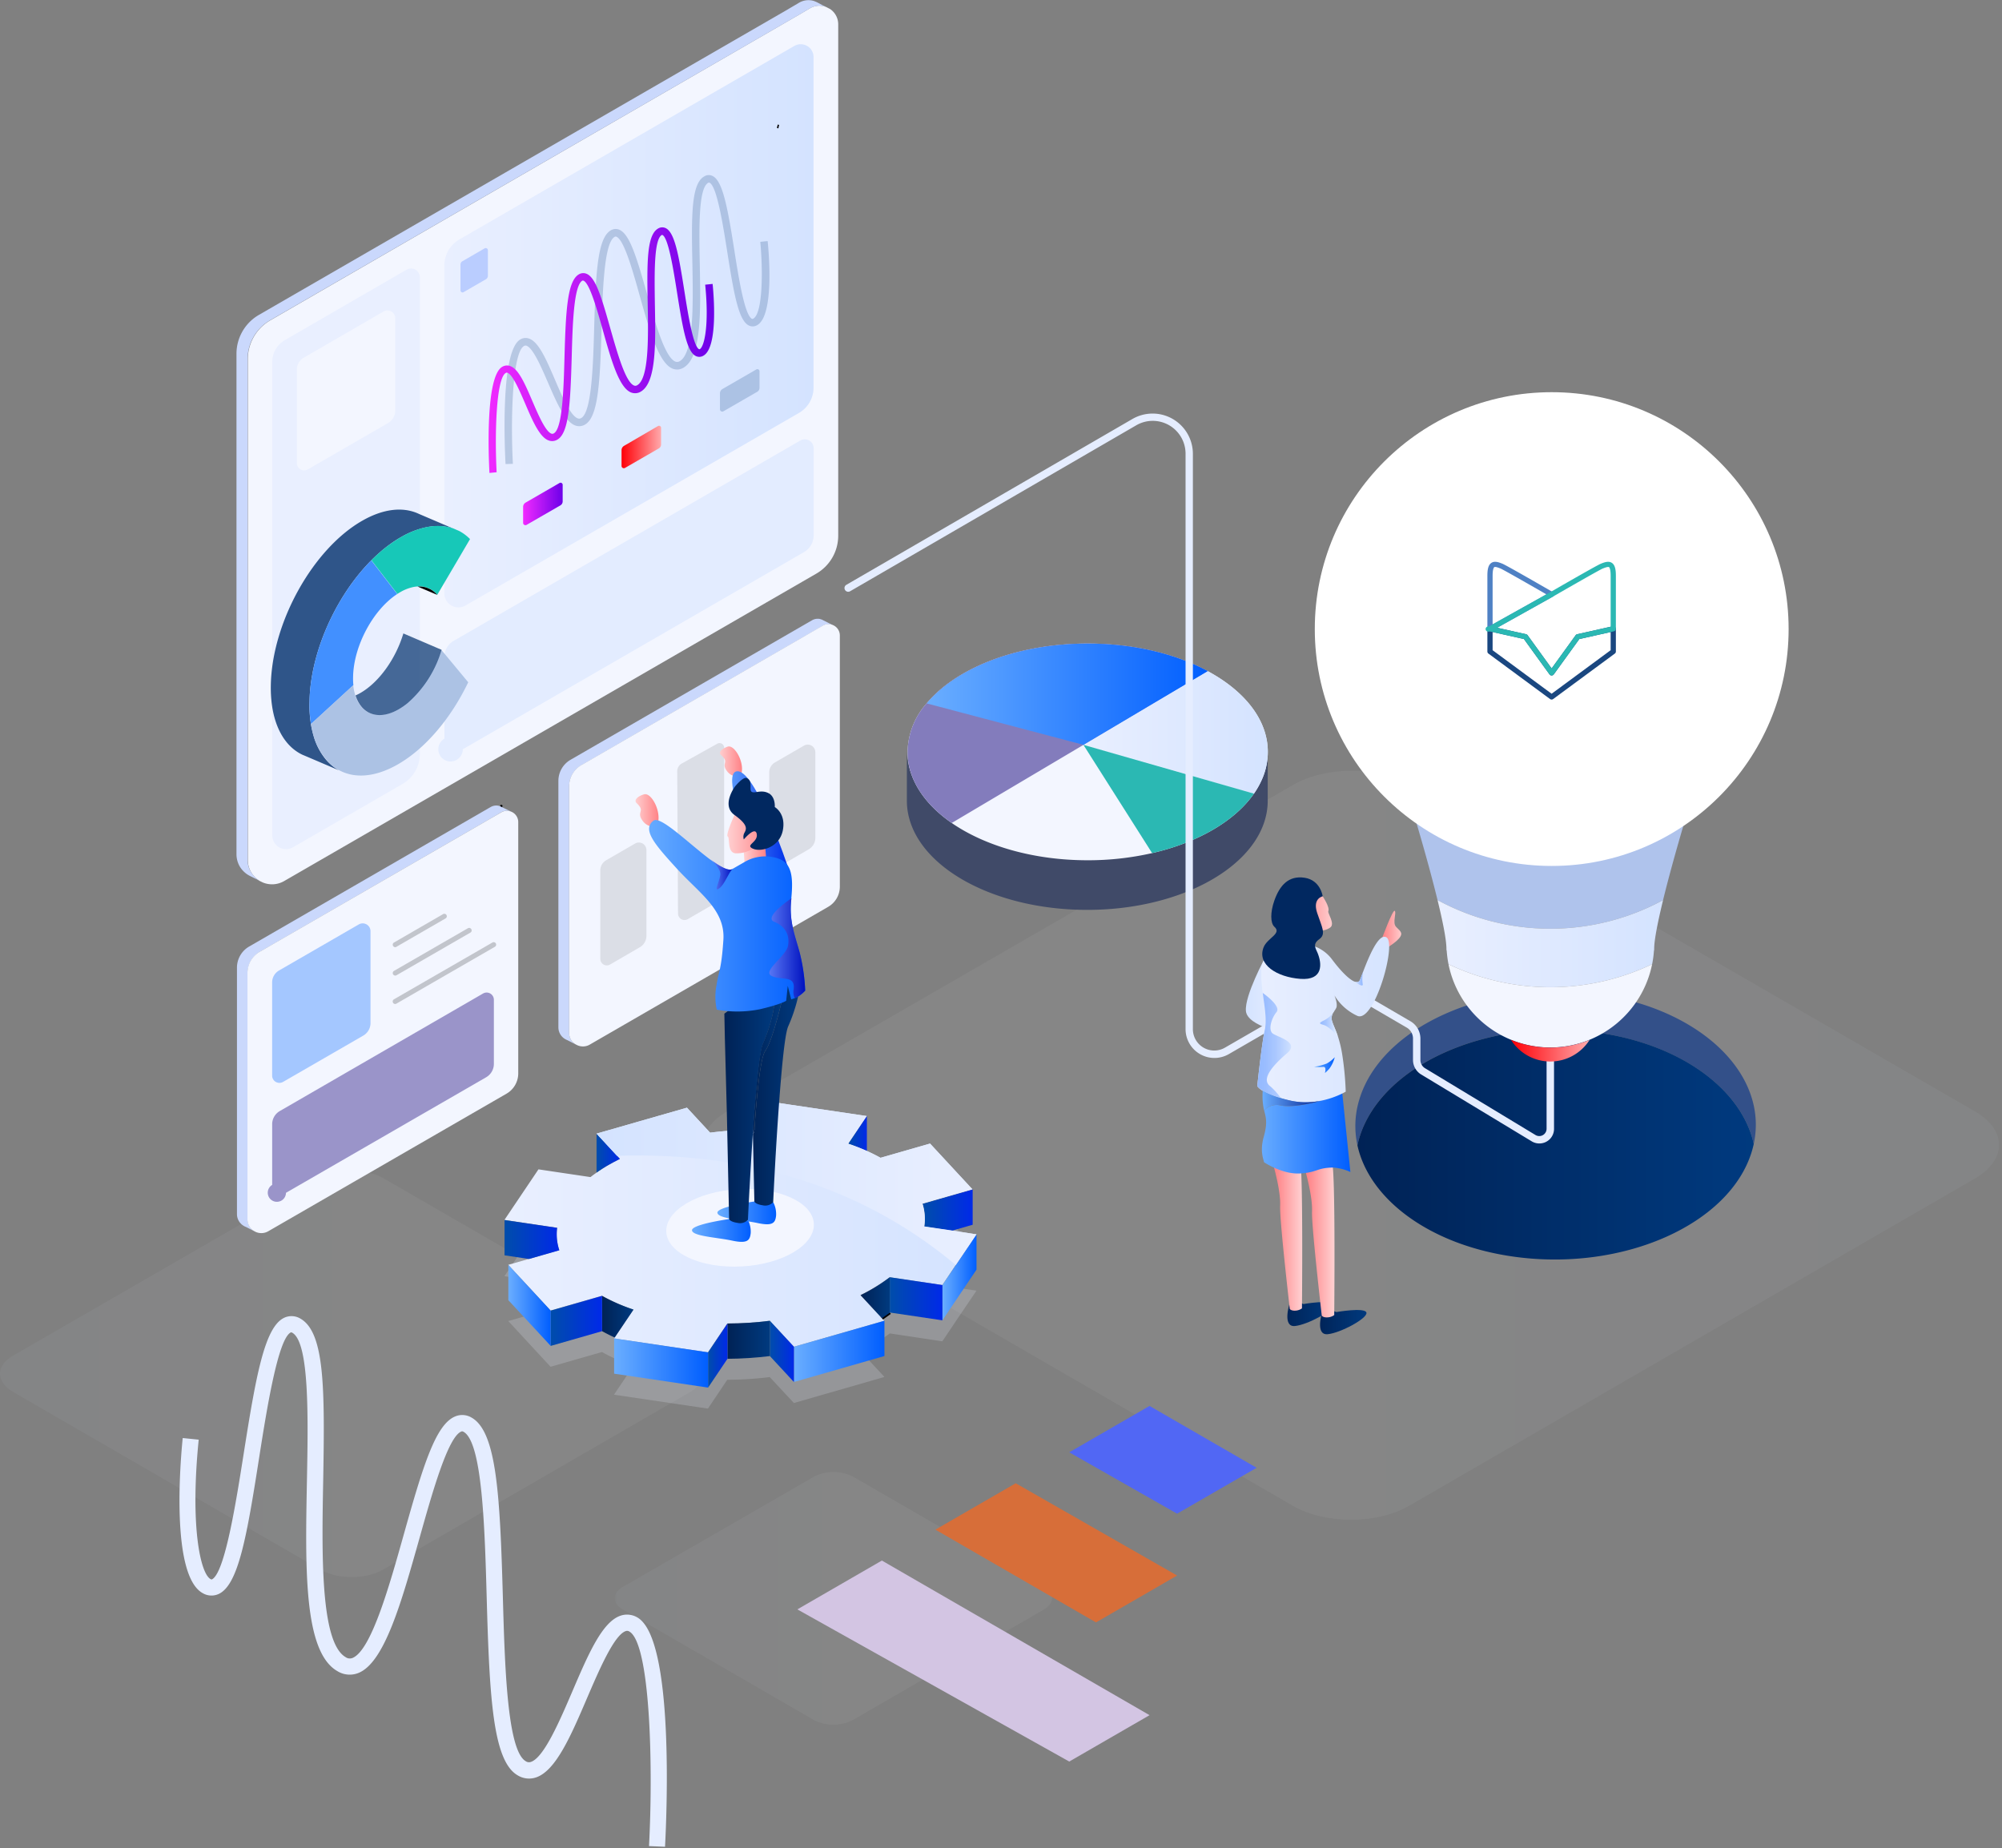 <svg xmlns="http://www.w3.org/2000/svg" width="638" height="589" viewBox="0 0 638 589">
    <rect x="0" y="0" width="638" height="589" fill="#808080" stroke="none"/>
    <defs>
        <linearGradient id="a" x1="0%" x2="100.013%" y1="50.002%" y2="50.002%">
            <stop offset="0%" stop-color="#FFF"/>
            <stop offset="44%" stop-color="#FDFEFF"/>
            <stop offset="67%" stop-color="#F5F9FF"/>
            <stop offset="84%" stop-color="#E8F2FF"/>
            <stop offset="99%" stop-color="#D5E8FF"/>
            <stop offset="100%" stop-color="#D4E7FF"/>
        </linearGradient>
        <linearGradient id="b" x1="-.003%" x2="100.005%" y1="50.003%" y2="50.003%">
            <stop offset="0%" stop-color="#D4E7FF"/>
            <stop offset="1%" stop-color="#D5E8FF"/>
            <stop offset="16%" stop-color="#E8F2FF"/>
            <stop offset="33%" stop-color="#F5F9FF"/>
            <stop offset="56%" stop-color="#FDFEFF"/>
            <stop offset="100%" stop-color="#FFF"/>
        </linearGradient>
        <linearGradient id="c" x1="-.002%" y1="49.984%" y2="49.984%">
            <stop offset="0%" stop-color="#D4E7FF" stop-opacity="0"/>
            <stop offset="1%" stop-color="#D5E8FF"/>
            <stop offset="16%" stop-color="#E8F2FF"/>
            <stop offset="33%" stop-color="#F5F9FF"/>
            <stop offset="56%" stop-color="#FDFEFF"/>
            <stop offset="100%" stop-color="#FFF"/>
        </linearGradient>
        <linearGradient id="d" x1=".015%" y1="50.007%" y2="50.007%">
            <stop offset="0%" stop-color="#E9F2FF"/>
            <stop offset="100%" stop-color="#E9F1FF"/>
        </linearGradient>
        <linearGradient id="e" x1=".015%" y1="49.993%" y2="49.993%">
            <stop offset="0%" stop-color="#E9EFFF"/>
            <stop offset="100%" stop-color="#D4E3FF"/>
        </linearGradient>
        <linearGradient id="f" x1="0%" y1="50.133%" y2="50.133%">
            <stop offset="0%" stop-color="#004DAA"/>
            <stop offset="100%" stop-color="#0029E9"/>
        </linearGradient>
        <linearGradient id="g" x1="0%" y1="50.049%" y2="50.049%">
            <stop offset="0%" stop-color="#004DAA"/>
            <stop offset="100%" stop-color="#0029E9"/>
        </linearGradient>
        <linearGradient id="h" x1=".207%" y1="50.042%" y2="50.042%">
            <stop offset="0%" stop-color="#004DAA"/>
            <stop offset="100%" stop-color="#0029E9"/>
        </linearGradient>
        <linearGradient id="i" x1="0%" y1="50.02%" y2="50.02%">
            <stop offset="0%" stop-color="#6AAEFF"/>
            <stop offset="100%" stop-color="#005EFF"/>
        </linearGradient>
        <linearGradient id="j" x1="0%" y1="50%" y2="50%">
            <stop offset="0%" stop-color="#004DAA"/>
            <stop offset="100%" stop-color="#0029E9"/>
        </linearGradient>
        <linearGradient id="k" x1="0%" y1="49.832%" y2="49.832%">
            <stop offset="0%" stop-color="#025"/>
            <stop offset="100%" stop-color="#003A7F"/>
        </linearGradient>
        <linearGradient id="l" x1="0%" y1="50%" y2="50%">
            <stop offset="0%" stop-color="#6AAEFF"/>
            <stop offset="100%" stop-color="#005EFF"/>
        </linearGradient>
        <linearGradient id="m" x1=".143%" y1="50.028%" y2="50.028%">
            <stop offset="0%" stop-color="#004DAA"/>
            <stop offset="100%" stop-color="#0029E9"/>
        </linearGradient>
        <linearGradient id="n" x1="0%" y1="49.955%" y2="49.955%">
            <stop offset="0%" stop-color="#025"/>
            <stop offset="100%" stop-color="#003A7F"/>
        </linearGradient>
        <linearGradient id="o" x1="0%" y1="50%" y2="50%">
            <stop offset="0%" stop-color="#004DAA"/>
            <stop offset="100%" stop-color="#0029E9"/>
        </linearGradient>
        <linearGradient id="p" x1="0%" y1="50%" y2="50%">
            <stop offset="0%" stop-color="#025"/>
            <stop offset="100%" stop-color="#003A7F"/>
        </linearGradient>
        <linearGradient id="q" x1="0%" y1="50.035%" y2="50.035%">
            <stop offset="0%" stop-color="#6AAEFF"/>
            <stop offset="100%" stop-color="#005EFF"/>
        </linearGradient>
        <linearGradient id="r" x1="0%" y1="50.035%" y2="50.035%">
            <stop offset="0%" stop-color="#004DAA"/>
            <stop offset="100%" stop-color="#0029E9"/>
        </linearGradient>
        <linearGradient id="s" x1="0%" y1="49.979%" y2="49.979%">
            <stop offset="0%" stop-color="#6AAEFF"/>
            <stop offset="100%" stop-color="#005EFF"/>
        </linearGradient>
        <linearGradient id="t" x1="0%" y1="49.956%" y2="49.956%">
            <stop offset="0%" stop-color="#004DAA"/>
            <stop offset="100%" stop-color="#0029E9"/>
        </linearGradient>
        <linearGradient id="u" x1="0%" y1="50%" y2="50%">
            <stop offset="0%" stop-color="#E9EFFF"/>
            <stop offset="100%" stop-color="#D4E3FF"/>
        </linearGradient>
        <linearGradient id="v" x1="-.025%" y1="49.966%" y2="49.966%">
            <stop offset="0%" stop-color="#6AAEFF"/>
            <stop offset="100%" stop-color="#005EFF"/>
        </linearGradient>
        <linearGradient id="w" x1=".036%" y1="49.979%" y2="49.979%">
            <stop offset="0%" stop-color="#D4E3FF"/>
            <stop offset="100%" stop-color="#E9EFFF"/>
        </linearGradient>
        <linearGradient id="x" x1=".019%" x2="100.019%" y1="49.982%" y2="49.982%">
            <stop offset="0%" stop-color="#E9EFFF"/>
            <stop offset="100%" stop-color="#D4E3FF"/>
        </linearGradient>
        <linearGradient id="y" x1="-.007%" x2="100.041%" y1="49.995%" y2="49.995%">
            <stop offset="0%" stop-color="#F22AFF"/>
            <stop offset="100%" stop-color="#6C00E9"/>
        </linearGradient>
        <linearGradient id="z" x1="0%" x2="100.087%" y1="50.008%" y2="50.008%">
            <stop offset="0%" stop-color="#F22AFF"/>
            <stop offset="100%" stop-color="#6C00E9"/>
        </linearGradient>
        <linearGradient id="A" x1="0%" x2="100.087%" y1="49.998%" y2="49.998%">
            <stop offset="0%" stop-color="#FF0007"/>
            <stop offset="100%" stop-color="#FFAAAC"/>
        </linearGradient>
        <linearGradient id="B" x1="0%" y1="50.002%" y2="50.002%">
            <stop offset="0%" stop-color="#025"/>
            <stop offset="100%" stop-color="#003A7F"/>
        </linearGradient>
        <linearGradient id="C" x1=".015%" y1="49.993%" y2="49.993%">
            <stop offset="0%" stop-color="#E9EFFF"/>
            <stop offset="100%" stop-color="#D4E3FF"/>
        </linearGradient>
        <linearGradient id="D" x1="0%" y1="49.751%" y2="49.751%">
            <stop offset="0%" stop-color="#FF0007"/>
            <stop offset="100%" stop-color="#FFAAAC"/>
        </linearGradient>
        <linearGradient id="E" x1="-.016%" x2="99.995%" y1="49.443%" y2="49.443%">
            <stop offset="0%" stop-color="#025"/>
            <stop offset="100%" stop-color="#003A7F"/>
        </linearGradient>
        <linearGradient id="F" x1="-.078%" x2="99.995%" y1="50.189%" y2="50.189%">
            <stop offset="0%" stop-color="#025"/>
            <stop offset="100%" stop-color="#003A7F"/>
        </linearGradient>
        <linearGradient id="G" x1="0%" x2="99.442%" y1="50.004%" y2="50.004%">
            <stop offset="0%" stop-color="#FF7F83"/>
            <stop offset="100%" stop-color="#FFD4D5"/>
        </linearGradient>
        <linearGradient id="H" x1="0%" x2="100.033%" y1="49.99%" y2="49.99%">
            <stop offset="0%" stop-color="#FF7F83"/>
            <stop offset="100%" stop-color="#FFD4D5"/>
        </linearGradient>
        <linearGradient id="I" x1=".006%" y1="49.958%" y2="49.958%">
            <stop offset="0%" stop-color="#6AAEFF"/>
            <stop offset="100%" stop-color="#005EFF"/>
        </linearGradient>
        <linearGradient id="J" x1="-.015%" y1="50%" y2="50%">
            <stop offset="0%" stop-color="#D4E3FF"/>
            <stop offset="100%" stop-color="#E9EFFF"/>
        </linearGradient>
        <linearGradient id="K" x1="-.229%" y1="50.075%" y2="50.075%">
            <stop offset="0%" stop-color="#025"/>
            <stop offset="100%" stop-color="#003A7F"/>
        </linearGradient>
        <linearGradient id="L" x1=".003%" x2="100.087%" y1="50.237%" y2="50.237%">
            <stop offset="0%" stop-color="#6AAEFF"/>
            <stop offset="100%" stop-color="#005EFF"/>
        </linearGradient>
        <linearGradient id="M" x1=".238%" x2="100.332%" y1="50.844%" y2="50.844%">
            <stop offset="0%" stop-color="#6AAEFF"/>
            <stop offset="100%" stop-color="#005EFF"/>
        </linearGradient>
        <linearGradient id="N" x1="0%" x2="99.99%" y1="49.997%" y2="49.997%">
            <stop offset="0%" stop-color="#025"/>
            <stop offset="100%" stop-color="#003A7F"/>
        </linearGradient>
        <linearGradient id="O" x1=".277%" x2="100.106%" y1="49.974%" y2="49.974%">
            <stop offset="0%" stop-color="#025"/>
            <stop offset="100%" stop-color="#003A7F"/>
        </linearGradient>
        <linearGradient id="P" x1=".001%" x2="100.025%" y1="50.182%" y2="50.182%">
            <stop offset="0%" stop-color="#FFD4D5"/>
            <stop offset="100%" stop-color="#FF7F83"/>
        </linearGradient>
        <linearGradient id="Q" x1=".008%" x2="100.055%" y1="49.982%" y2="49.982%">
            <stop offset="0%" stop-color="#FFD4D5"/>
            <stop offset="100%" stop-color="#FF7F83"/>
        </linearGradient>
        <linearGradient id="R" x1="-.001%" y1="50%" y2="50%">
            <stop offset="0%" stop-color="#6AAEFF"/>
            <stop offset="100%" stop-color="#002FE9"/>
        </linearGradient>
        <linearGradient id="S" x1="0%" y1="49.999%" y2="49.999%">
            <stop offset="0%" stop-color="#FFD4D5"/>
            <stop offset="100%" stop-color="#FF7F83"/>
        </linearGradient>
        <linearGradient id="T" x1=".004%" x2="99.976%" y1="50.026%" y2="50.026%">
            <stop offset="0%" stop-color="#FFD4D5"/>
            <stop offset="100%" stop-color="#FF7F83"/>
        </linearGradient>
        <linearGradient id="U" x1=".214%" y1="50%" y2="50%">
            <stop offset="0%" stop-color="#6AAEFF"/>
            <stop offset="100%" stop-color="#005EFF"/>
        </linearGradient>
        <linearGradient id="V" x1="0%" y1="50.052%" y2="50.052%">
            <stop offset="0%" stop-color="#6A8CFF"/>
            <stop offset="100%" stop-color="#0011BF"/>
        </linearGradient>
        <linearGradient id="W" x1=".047%" y1="49.983%" y2="49.983%">
            <stop offset="0%" stop-color="#6A8CFF"/>
            <stop offset="100%" stop-color="#0011BF"/>
        </linearGradient>
        <linearGradient id="X" x1="-.017%" x2="99.959%" y1="49.975%" y2="49.975%">
            <stop offset="0%" stop-color="#FF7F83"/>
            <stop offset="100%" stop-color="#FFD4D5"/>
        </linearGradient>
        <linearGradient id="Y" x1="0%" x2="100.15%" y1="50.064%" y2="50.064%">
            <stop offset="0%" stop-color="#FF7F83"/>
            <stop offset="100%" stop-color="#FFD4D5"/>
        </linearGradient>
        <linearGradient id="Z" x1="0%" x2="100.016%" y1="49.979%" y2="49.979%">
            <stop offset="0%" stop-color="#E9EFFF"/>
            <stop offset="100%" stop-color="#D4E3FF"/>
        </linearGradient>
        <linearGradient id="aa" x1="0%" y1="49.89%" y2="49.89%">
            <stop offset="0%" stop-color="#6AAEFF"/>
            <stop offset="100%" stop-color="#005EFF"/>
        </linearGradient>
        <linearGradient id="ab" x1="-1.545%" y1="49.928%" y2="49.928%">
            <stop offset="0%" stop-color="#94B9FF"/>
            <stop offset="19%" stop-color="#9ABDFF"/>
            <stop offset="44%" stop-color="#ABC8FF"/>
            <stop offset="72%" stop-color="#C7DBFF"/>
            <stop offset="100%" stop-color="#E9F2FF"/>
        </linearGradient>
        <linearGradient id="ac" x1="0%" x2="99.952%" y1="50.016%" y2="50.016%">
            <stop offset="0%" stop-color="#94B9FF"/>
            <stop offset="19%" stop-color="#9ABDFF"/>
            <stop offset="44%" stop-color="#ABC8FF"/>
            <stop offset="72%" stop-color="#C7DBFF"/>
            <stop offset="100%" stop-color="#E9F2FF"/>
        </linearGradient>
        <linearGradient id="ad" x1="0%" y1="49.778%" y2="49.778%">
            <stop offset="0%" stop-color="#E9F2FF"/>
            <stop offset="28%" stop-color="#C7DBFF"/>
            <stop offset="56%" stop-color="#ABC8FF"/>
            <stop offset="81%" stop-color="#9ABDFF"/>
            <stop offset="100%" stop-color="#94B9FF"/>
        </linearGradient>
        <linearGradient id="ae" x1=".014%" y1="49.912%" y2="49.912%">
            <stop offset="0%" stop-color="#6AAEFF"/>
            <stop offset="100%" stop-color="#002294"/>
        </linearGradient>
    </defs>
    <g fill="none" fill-rule="evenodd">
        <path fill="url(#a)" fill-rule="nonzero" d="M231.66 375.587l180.4 104.373c10.197 5.9 26.73 5.9 36.938 0l180.4-104.362c10.197-5.9 10.197-15.465 0-21.354L449.174 250.09c-10.197-5.9-26.741-5.9-36.949 0L231.671 354.244c-10.208 5.889-10.208 15.443-.011 21.343z" opacity=".05"/>
        <path fill="url(#b)" fill-rule="nonzero" d="M4.147 443.624l97.9 56.634c5.5 3.203 14.509 3.203 20.042 0l97.9-56.623c5.5-3.203 5.5-8.387 0-11.59l-97.812-56.513c-5.5-3.192-14.509-3.203-20.053 0l-97.9 56.513c-5.61 3.192-5.61 8.354-.077 11.58z" opacity=".05"/>
        <path fill="url(#c)" fill-rule="nonzero" d="M198.473 512.982l60.874 35.224a13.72 13.72 0 0 0 12.452 0l60.874-35.224c3.432-1.992 3.432-5.217 0-7.21l-60.808-35.124a13.775 13.775 0 0 0-12.463 0l-60.907 35.136c-3.454 1.98-3.454 5.206-.022 7.198z" opacity=".05"/>
        <path fill="url(#d)" fill-rule="nonzero" d="M311.19 411.362l-6.6 9.752-.308.474-3.982 5.922-16.742-2.521a56.093 56.093 0 0 1-9.306 5.68l6.82 7.353.781.847-4.059 1.167L253 447.169l-7.7-8.267c-4.488.565-9.007.851-13.53.859l-6.171 9.191-27.566-4.084-1.1-.165-1.254-.187.187-.286 5.984-8.905a58.786 58.786 0 0 1-10.01-4.403l-16.379 4.7-5.258-5.68-8.228-8.894 6.6-1.893 9.647-2.763c-.762-2.303-1-4.748-.693-7.155l-9.9-1.464-6.875-1.024 10.846-16.103 16.621 2.421a35.301 35.301 0 0 1 1.903-1.398l.671-.473c.836-.572 1.716-1.1 2.64-1.673a58.656 58.656 0 0 1 4.125-2.257l-.891-.968-6.545-7.067 28.842-8.289 7.381 7.98c1.771-.23 3.564-.418 5.357-.572a96.263 96.263 0 0 1 7.436-.352h1.265l1.661-2.477.121-.187.572-.847 3.564-5.306 6.028.892 23.903 3.555-5.918 8.806c2.09.704 4.07 1.475 5.918 2.312a47.662 47.662 0 0 1 4.4 2.256l15.785-4.535 13.497 14.563-8.228 2.366-7.7 2.202c.73 2.349.922 4.832.561 7.265l8.745 1.31 7.876 1.189z" opacity=".2"/>
        <path fill="url(#e)" fill-rule="nonzero" d="M311.19 393.42l-6.6 9.763-.308.462-3.982 5.933-16.775-2.487a56.093 56.093 0 0 1-9.306 5.669l6.82 7.353.781.847-4.059 1.178-24.761 7.1-7.7-8.267c-4.489.559-9.007.846-13.53.859l-6.171 9.19-27.566-4.083-1.1-.176-1.254-.187.187-.275 5.984-8.905a58.797 58.797 0 0 1-10.01-4.403l-16.379 4.7-5.258-5.68-8.228-8.883 6.6-1.893 9.647-2.774c-.763-2.3-1-4.74-.693-7.144l-9.9-1.475-6.875-1.024 10.846-16.115 16.577 2.466a30.215 30.215 0 0 1 1.903-1.398c.22-.176.44-.32.671-.484.836-.562 1.716-1.101 2.64-1.673a69.297 69.297 0 0 1 4.125-2.257l-.891-.958-6.545-7.077 28.842-8.278 7.381 7.97c1.771-.232 3.564-.419 5.357-.562 2.464-.205 4.943-.327 7.436-.363h1.265l1.661-2.488.121-.176.572-.848 3.564-5.305 6.028.891 23.903 3.545-5.918 8.806c2.09.704 4.07 1.464 5.918 2.3a63.027 63.027 0 0 1 4.4 2.202l15.785-4.535 13.497 14.574-8.228 2.355-7.7 2.202c.73 2.348.922 4.832.561 7.265l8.745 1.299 7.92 1.243z"/>
        <ellipse cx="235.844" cy="391.327" fill="#F3F6FF" fill-rule="nonzero" rx="23.551" ry="12.328" transform="rotate(-3.29 235.844 391.327)"/>
        <path stroke="#000" stroke-width="1.1" d="M281.061 420.101l2.497-1.772c-.803.606-1.628 1.156-2.497 1.772z"/>
        <path fill="url(#f)" fill-rule="nonzero" d="M197.56 369.368c-1.441.705-2.816 1.464-4.136 2.202-.913.55-1.782 1.1-2.629 1.684l-.682.462v-12.383l7.447 8.035z"/>
        <path fill="url(#g)" fill-rule="nonzero" d="M276.254 355.697v11.128a60.805 60.805 0 0 0-5.918-2.3l5.918-8.828z"/>
        <path fill="url(#h)" fill-rule="nonzero" d="M309.969 379.12v11.24l-6.6 1.893-8.8-1.3a15.894 15.894 0 0 0-.55-7.264l7.7-2.202 8.25-2.366z"/>
        <path fill="url(#i)" fill-rule="nonzero" d="M311.19 393.42v11.249l-10.857 16.148v-11.239l3.982-5.933z"/>
        <path fill="url(#j)" fill-rule="nonzero" d="M300.333 409.578v11.239l-16.775-2.488v-11.25z"/>
        <path fill="url(#k)" fill-rule="nonzero" d="M283.558 407.08v11.304l-2.497 1.773-6.809-7.353a56.093 56.093 0 0 0 9.306-5.724z"/>
        <path fill="url(#l)" fill-rule="nonzero" d="M281.853 420.95v11.249l-28.842 8.277v-11.238l24.783-7.122z"/>
        <path fill="url(#m)" fill-rule="nonzero" d="M253.011 429.238v11.238l-7.667-8.266v-11.25z"/>
        <path fill="url(#n)" fill-rule="nonzero" d="M245.355 420.96v11.25c-4.489.557-9.007.847-13.53.87v-11.25c4.524-.012 9.042-.302 13.53-.87z"/>
        <path fill="url(#o)" fill-rule="nonzero" d="M231.825 421.83v11.25l-6.171 9.18v-11.24z"/>
        <path fill="url(#p)" fill-rule="nonzero" d="M201.894 417.394l-5.995 8.905a54.933 54.933 0 0 1-4.026-2.026v-11.25a58.532 58.532 0 0 0 10.021 4.37z"/>
        <path fill="url(#q)" fill-rule="nonzero" d="M225.654 431.02v11.24l-29.942-4.436v-11.25l1.254.187 1.122.165z"/>
        <path fill="url(#r)" fill-rule="nonzero" d="M191.873 413.024v11.25l-16.379 4.7v-11.25z"/>
        <path fill="url(#s)" fill-rule="nonzero" d="M175.494 417.724v11.25L162.008 414.4V403.16l8.228 8.883z"/>
        <path fill="url(#t)" fill-rule="nonzero" d="M178.255 398.494l-9.647 2.774-7.821-1.167v-11.239l6.864 1.013 9.9 1.475a16.191 16.191 0 0 0 .704 7.144z"/>
        <path fill="#D76E39" fill-rule="nonzero" d="M298.1 487.533l25.586-14.783 51.436 29.412-25.85 14.937z"/>
        <path fill="#D3C5E3" fill-rule="nonzero" d="M281.039 497.385L254.1 512.949l86.647 48.5 25.597-14.784z"/>
        <path fill="#5167F4" fill-rule="nonzero" d="M340.747 462.887l34.375 19.56 25.344-14.628-34.133-19.715z"/>
        <path fill="#404A68" fill-rule="nonzero" d="M404 239v16.221a21.447 21.447 0 0 1-.86 5.99C398.448 277.543 374.86 290 346.49 290c-28.37 0-51.936-12.412-56.63-28.789a21.447 21.447 0 0 1-.859-5.99V239c.002 2.78.541 5.532 1.587 8.105a26.145 26.145 0 0 0 3.36 6.001c8.957 12.18 29.108 20.628 52.542 20.628s43.607-8.47 52.564-20.639a26.488 26.488 0 0 0 3.36-5.99A21.585 21.585 0 0 0 404 239z"/>
        <path fill="#F3F6FF" fill-rule="nonzero" d="M404.03 239.645c0 2.766-.534 5.506-1.573 8.069a26.754 26.754 0 0 1-2.849 5.24c-6.028 8.684-17.798 15.575-32.45 18.954a92.022 92.022 0 0 1-20.537 2.279c-17.292 0-32.791-4.602-43.318-11.877-5.962-4.128-10.318-9.104-12.507-14.585a21.676 21.676 0 0 1-1.573-8.069 24.005 24.005 0 0 1 6.072-15.476c9.427-11.294 28.875-19.065 51.326-19.065 14.696 0 28.116 3.302 38.269 8.806 11.748 6.329 19.14 15.487 19.14 25.724z"/>
        <path fill="#837CBC" fill-rule="nonzero" d="M384.89 213.899l-39.6 23.5-41.987 24.9c-5.962-4.128-10.318-9.104-12.507-14.585a21.676 21.676 0 0 1-1.573-8.069 24.005 24.005 0 0 1 6.072-15.476c9.427-11.294 28.875-19.065 51.326-19.065 14.696 0 28.116 3.324 38.269 8.795z"/>
        <path fill="url(#u)" fill-rule="nonzero" d="M404.03 239.645c0 2.766-.534 5.506-1.573 8.069a26.754 26.754 0 0 1-2.849 5.24l-54.34-15.554 39.6-23.501c11.77 6.351 19.162 15.51 19.162 25.746z"/>
        <path fill="url(#v)" fill-rule="nonzero" d="M384.89 213.899l-39.6 23.5-49.973-13.208c9.427-11.294 28.875-19.065 51.326-19.065 14.674-.022 28.094 3.302 38.247 8.773z"/>
        <path fill="#2BB8B3" fill-rule="nonzero" d="M399.608 252.953c-6.028 8.685-17.798 15.576-32.45 18.955l-21.89-34.508 54.34 15.553z"/>
        <path fill="url(#w)" fill-rule="nonzero" d="M311.19 393.42l-6.6 9.763c-35.068-29.357-75.394-35.873-107.965-34.784l-6.545-7.077 28.842-8.278 7.381 7.97c1.771-.232 3.564-.419 5.357-.562 2.464-.205 4.943-.327 7.436-.363h1.265l1.661-2.488.121-.176.572-.848 3.564-5.305 6.028.891 23.903 3.545-5.918 8.806c2.09.704 4.07 1.464 5.918 2.3a63.027 63.027 0 0 1 4.4 2.202l15.785-4.535 13.497 14.574-8.228 2.355-7.7 2.202c.73 2.348.922 4.832.561 7.265l8.745 1.299 7.92 1.243z"/>
        <path fill="#F3F6FF" fill-rule="nonzero" d="M267.124 170.716a13.97 13.97 0 0 1-6.974 12.109L90.596 280.79a7.695 7.695 0 0 1-6.798.495l-1.023-.495a7.92 7.92 0 0 1-1.1-.837 7.462 7.462 0 0 1-1.573-1.849l-.176-.297a7.82 7.82 0 0 1-.946-3.754V114.48a14.312 14.312 0 0 1 7.139-12.372L254.43 4.812l3.729-2.202a6.18 6.18 0 0 1 2.09-.737 5.331 5.331 0 0 1 1.672 0c.344.038.683.112 1.012.22l.297.11 1.32.683a5.89 5.89 0 0 1 2.574 4.92v162.91z"/>
        <path stroke="#000" stroke-width="1.1" d="M248.6 40.553l-.517-.209-.286-.11a.704.704 0 0 1 .198.066c.208.068.41.153.605.253z"/>
        <path fill="#E9EFFF" fill-rule="nonzero" d="M90.728 108.436l38.841-22.477a2.814 2.814 0 0 1 4.224 2.444v151.903a11.009 11.009 0 0 1-5.5 9.554L93.357 270.06a4.397 4.397 0 0 1-4.408-.005 4.404 4.404 0 0 1-2.192-3.826V115.426a8.037 8.037 0 0 1 3.971-6.99z"/>
        <path fill="#F3F6FF" fill-rule="nonzero" d="M94.6 117.88v29.72a2.334 2.334 0 0 0 3.487 2.015l25.564-14.772a4.624 4.624 0 0 0 2.31-4.007V101.48a2.488 2.488 0 0 0-3.718-2.201L96.8 114.006a4.404 4.404 0 0 0-2.2 3.875z"/>
        <path fill="url(#x)" fill-rule="nonzero" d="M146.443 76.283l106.7-61.641a4.079 4.079 0 0 1 6.116 3.533V123.56a9.302 9.302 0 0 1-4.653 8.058l-106.26 61.367a4.485 4.485 0 0 1-4.5.006 4.492 4.492 0 0 1-2.243-3.903V84.638a9.61 9.61 0 0 1 4.84-8.355z"/>
        <path fill="#E3ECFF" fill-rule="nonzero" d="M141.636 209.298v26.12a3.903 3.903 0 1 0 5.852 3.39l108.735-62.841a6.132 6.132 0 0 0 3.069-5.317v-27.793a2.83 2.83 0 0 0-4.246-2.455l-110.462 63.843a5.868 5.868 0 0 0-2.948 5.053z"/>
        <path stroke="#000" stroke-width="1.1" d="M248.061 40.344l-.286-.11a.704.704 0 0 1 .198.066l.088.044z"/>
        <path fill="#CAD8FC" fill-rule="nonzero" d="M263.142 2.192l-.242-.066a5.013 5.013 0 0 0-1.012-.22 5.331 5.331 0 0 0-1.672 0 6.18 6.18 0 0 0-2.09.737l-3.729 2.202-168.366 97.262a14.311 14.311 0 0 0-7.139 12.372v159.465a7.82 7.82 0 0 0 .946 3.754l.176.297c.42.698.951 1.323 1.573 1.85.342.31.71.59 1.1.836l-2.992-1.475a7.955 7.955 0 0 1-3.234-2.95 7.8 7.8 0 0 1-1.1-4.062V112.74a14.312 14.312 0 0 1 7.139-12.372L250.932 3.062 254.661.86a5.936 5.936 0 0 1 4.774-.528l.803.33.363.187 2.541 1.343z"/>
        <path fill="#003576" fill-rule="nonzero" d="M161.106 147.909c-.32-6-1.584-36.083 4.697-39.715a3.298 3.298 0 0 1 2.75-.297c3.113 1.035 5.5 6.604 8.283 13.077 2.2 5.162 4.972 11.602 7.326 12.383.369.13.777.077 1.1-.143 3.3-1.926 3.762-16.874 4.092-28.884.495-17.612 1.1-28.487 5.291-30.909a2.98 2.98 0 0 1 2.684-.22c3.3 1.365 5.5 8.586 8.8 20.265 2.552 9.092 5.731 20.408 9.086 21.784a1.54 1.54 0 0 0 1.43-.154c4.543-2.631 4.235-18.372 4.004-31.008-.341-15.741-.308-25.516 3.751-27.85a2.737 2.737 0 0 1 2.662-.164c3.245 1.552 4.796 9.972 6.952 23.666 1.375 8.806 3.3 20.749 5.621 21.872.077 0 .187.088.451-.066 3.014-1.74 3.069-15.41 2.2-24.47l2.354-.242c.396 3.93 2.09 23.644-3.3 26.77a2.76 2.76 0 0 1-2.662.154c-3.3-1.552-4.785-9.973-6.941-23.655-1.386-8.806-3.3-20.76-5.632-21.883-.077 0-.176-.088-.451.066-3.102 1.805-2.86 14.552-2.651 25.79.297 15.323.572 29.787-5.181 33.111a3.87 3.87 0 0 1-3.509.297c-4.4-1.805-7.37-12.262-10.472-23.324-2.2-7.904-4.972-17.722-7.403-18.713a.594.594 0 0 0-.605.077c-3.3 1.937-3.773 16.896-4.114 28.916-.484 17.612-1.1 28.455-5.269 30.876a3.606 3.606 0 0 1-3.014.33c-3.355-1.1-5.984-7.22-8.8-13.693-2.123-4.931-4.752-11.007-6.853-11.767a.945.945 0 0 0-.814.11c-3.685 2.125-4.279 23.226-3.52 37.536l-2.343.077z" opacity=".2"/>
        <path fill="url(#y)" fill-rule="nonzero" d="M155.98 150.738c-.275-5.108-1.342-30.7 4.07-33.826a2.968 2.968 0 0 1 2.475-.264c2.717.902 4.763 5.658 7.128 11.183 1.87 4.337 4.191 9.753 6.105 10.391a.88.88 0 0 0 .759-.11c2.75-1.585 3.102-14.188 3.377-24.315.418-14.992.935-24.217 4.576-26.352a2.704 2.704 0 0 1 2.442-.187c2.893 1.178 4.752 7.33 7.546 17.282 2.2 7.705 4.829 17.215 7.601 18.338a1.1 1.1 0 0 0 1.045-.121c3.751-2.202 3.498-15.41 3.3-26.12-.253-13.397-.231-21.719 3.3-23.788a2.529 2.529 0 0 1 2.431-.143c2.893 1.376 4.158 8.564 5.984 20.188 1.1 6.967 2.761 17.49 4.664 18.404h.22c1.496-.858 3.014-7.815 1.727-20.562l2.365-.242c.341 3.302 1.782 20.155-2.904 22.852a2.507 2.507 0 0 1-2.42.143c-2.893-1.376-4.158-8.564-5.995-20.177-1.1-6.968-2.75-17.502-4.664-18.416h-.22c-2.541 1.475-2.321 12.692-2.2 21.696.253 13.033.484 25.317-4.477 28.223a3.496 3.496 0 0 1-3.135.264c-3.839-1.563-6.336-10.468-8.976-19.89-1.87-6.604-4.191-14.937-6.171-15.74-.077 0-.154-.067-.352 0-2.761 1.584-3.113 14.21-3.388 24.359-.418 14.97-.935 24.216-4.565 26.308a3.2 3.2 0 0 1-2.695.297c-2.926-.969-5.17-6.186-7.535-11.701-1.782-4.15-3.993-9.301-5.698-9.907a.594.594 0 0 0-.539.077c-3.058 1.761-3.531 19.56-2.893 31.636l-2.288.22z"/>
        <path fill="#BACDFF" fill-rule="nonzero" d="M146.751 84.308v8.255a.65.65 0 0 0 .968.562l7.128-4.117c.393-.227.636-.646.638-1.1V79.75a.694.694 0 0 0-1.034-.595L147.4 83.24c-.396.21-.645.62-.649 1.068z"/>
        <path fill="url(#z)" fill-rule="nonzero" d="M166.705 161.57v5.085a.738.738 0 0 0 1.1.638l10.78-6.22c.45-.262.726-.744.726-1.265v-5.284a.672.672 0 0 0-1.001-.583l-10.813 6.252a1.574 1.574 0 0 0-.792 1.376z"/>
        <path fill="url(#A)" fill-rule="nonzero" d="M198.077 143.429v5.074a.738.738 0 0 0 1.1.639l10.78-6.22c.45-.262.726-.744.726-1.265v-5.284a.66.66 0 0 0-1.001-.572l-10.802 6.296c-.479.276-.782.78-.803 1.332z"/>
        <path fill="#ACC2E4" fill-rule="nonzero" d="M229.438 125.377v5.074a.738.738 0 0 0 1.1.639l10.78-6.22c.45-.262.726-.744.726-1.266v-5.272a.672.672 0 0 0-1.012-.583l-10.802 6.24a1.596 1.596 0 0 0-.792 1.388z"/>
        <path fill="#002F6C" fill-rule="nonzero" d="M144.408 168.449a15.39 15.39 0 0 0-5.852-.76 19.579 19.579 0 0 0-3.08.44 27.148 27.148 0 0 0-7.524 2.973c-15.818 8.916-28.952 32.417-29.315 52.45a35.356 35.356 0 0 0 1.463 11.558 20.346 20.346 0 0 0 3.608 6.792 14.6 14.6 0 0 0 4.4 3.654L97.438 241l-1.1-.462c-6.314-3.016-10.241-10.843-10.032-22.213.385-20.056 13.519-43.546 29.326-52.462 6.512-3.676 12.474-4.304 17.204-2.366l.671.297 10.901 4.656z" opacity=".8"/>
        <path fill="#4290FF" fill-rule="nonzero" d="M112.519 215.748c-.024.882.01 1.764.099 2.642L99.11 230.784a40.402 40.402 0 0 1-.484-7.21c.297-15.795 8.503-33.727 19.701-44.976l8.261 10.732c-7.678 4.997-13.893 16.522-14.069 26.418z"/>
        <path fill="#ACC2E4" fill-rule="nonzero" d="M149.215 217.454c-5.401 11.283-13.574 21.178-22.638 26.286-7.051 3.974-13.442 4.403-18.326 1.838a14.236 14.236 0 0 1-4.4-3.643 20.29 20.29 0 0 1-3.751-6.836 28.8 28.8 0 0 1-1.034-4.315l8.888-8.156 1.859-1.707 2.761-2.531a16.4 16.4 0 0 0 .649 3.225v.077a10.592 10.592 0 0 0 1.859 3.5 7.514 7.514 0 0 0 2.288 1.872c2.519 1.31 5.808 1.1 9.438-.947a21.824 21.824 0 0 0 3.003-2.07 36.02 36.02 0 0 0 10.802-16.962l8.602 10.37z"/>
        <path fill="#17C8B8" fill-rule="nonzero" d="M149.787 171.817l-3.597 6.131-6.842 11.624a7.228 7.228 0 0 0-2.266-1.838l-.979-.43a7.937 7.937 0 0 0-2.97-.385c-.533.027-1.064.1-1.584.22a13.854 13.854 0 0 0-3.883 1.53c-.352.199-.693.408-1.034.628l-8.261-10.732a44.158 44.158 0 0 1 9.625-7.496 27.071 27.071 0 0 1 7.524-2.983 19.348 19.348 0 0 1 3.08-.43 15.39 15.39 0 0 1 5.841.76l1.914.825a14.3 14.3 0 0 1 3.432 2.576z"/>
        <path fill="#002F6C" fill-rule="nonzero" d="M140.712 207.107a36.02 36.02 0 0 1-10.802 16.963 21.824 21.824 0 0 1-3.003 2.069c-3.63 2.047-6.919 2.257-9.438.947a7.514 7.514 0 0 1-2.288-1.872 10.592 10.592 0 0 1-1.859-3.5v-.077c.49-.21.968-.449 1.43-.716 6.094-3.445 11.418-11.073 13.794-19.031l12.166 5.217z" opacity=".7"/>
        <path fill="#000" fill-rule="nonzero" d="M139.348 189.605l-6.248-2.653a7.937 7.937 0 0 1 2.97.386l.979.429a7.228 7.228 0 0 1 2.299 1.838z"/>
        <path stroke="#000" stroke-width="1.1" d="M159.907 257.202a3.618 3.618 0 0 0-.506-.253l.506.253z"/>
        <path fill="#CAD8FC" fill-rule="nonzero" d="M163.086 258.776a3.628 3.628 0 0 0-1.936-.341 3.573 3.573 0 0 0-1.43.462l-2.42 1.431-74.492 43.04a7.772 7.772 0 0 0-3.883 6.725v78.571a4.304 4.304 0 0 0 2.2 3.787l-2.728-1.387a4.08 4.08 0 0 1-.924-.474 4.338 4.338 0 0 1-1.958-3.643V308.42a7.772 7.772 0 0 1 3.883-6.737l76.362-44.118.583-.33a3.562 3.562 0 0 1 2.497-.43l.66.21.495.253 3.091 1.508z"/>
        <path fill="#F3F6FF" fill-rule="nonzero" d="M165.155 262.078v80.047a7.466 7.466 0 0 1-3.708 6.439L85.47 392.44a4.397 4.397 0 0 1-4.037.176l-.374-.198a4.305 4.305 0 0 1-2.2-3.787v-78.538a7.773 7.773 0 0 1 3.883-6.726l74.558-43.039 2.453-1.42a3.573 3.573 0 0 1 1.43-.462 3.628 3.628 0 0 1 1.936.341 3.58 3.58 0 0 1 2.036 3.291z"/>
        <path fill="#CAD8FC" fill-rule="nonzero" d="M265.573 199.336a3.518 3.518 0 0 0-1.936-.33c-.506.042-.995.2-1.43.462l-2.453 1.409-74.492 43.039a7.772 7.772 0 0 0-3.883 6.726v78.538a4.405 4.405 0 0 0 .88 2.653c.36.444.8.817 1.298 1.1l-2.728-1.398a5.235 5.235 0 0 1-.924-.473 4.338 4.338 0 0 1-1.958-3.643V248.89a7.772 7.772 0 0 1 3.883-6.736l76.362-44.118.583-.33a3.628 3.628 0 0 1 2.497-.43l.66.21.495.253 3.146 1.596z"/>
        <path fill="#F3F6FF" fill-rule="nonzero" d="M267.641 202.539v80.046a7.453 7.453 0 0 1-3.707 6.44l-75.977 43.908a4.32 4.32 0 0 1-4.037.177l-.374-.188a4.61 4.61 0 0 1-1.298-1.1 4.405 4.405 0 0 1-.88-2.653v-78.582a7.772 7.772 0 0 1 3.883-6.726l74.492-43.04 2.453-1.408c.435-.262.924-.42 1.43-.462a3.518 3.518 0 0 1 1.936.33 3.578 3.578 0 0 1 2.079 3.258z"/>
        <path fill="#2F81FF" fill-rule="nonzero" d="M86.724 313.142v29.72a2.323 2.323 0 0 0 3.476 1.97l25.564-14.76a4.624 4.624 0 0 0 2.31-4.007v-29.291a2.488 2.488 0 0 0-3.718-2.147l-25.421 14.684a4.404 4.404 0 0 0-2.211 3.831z" opacity=".4"/>
        <path fill="#000" fill-rule="nonzero" d="M125.961 301.892a.814.814 0 0 1-.693-.396.793.793 0 0 1 .297-1.1l15.686-9.07a.792.792 0 0 1 .781 1.375l-15.686 9.06a.704.704 0 0 1-.385.131zM125.961 310.94a.814.814 0 0 1-.693-.396.793.793 0 0 1 .297-1.1l23.529-13.584a.792.792 0 0 1 1.1.286.782.782 0 0 1-.297 1.101l-23.529 13.583a.704.704 0 0 1-.407.11zM125.939 320a.78.78 0 0 1-.682-.397.793.793 0 0 1 .286-1.1l31.394-18.108a.785.785 0 1 1 .781 1.365l-31.383 18.119a.88.88 0 0 1-.396.12z" opacity=".2"/>
        <path fill="#837CBC" fill-rule="nonzero" d="M86.735 358.262v19.395a2.902 2.902 0 1 0 4.4 2.52l63.8-36.83a4.922 4.922 0 0 0 2.453-4.26v-20.441a2.3 2.3 0 0 0-3.443-1.993L89.232 354.08a4.855 4.855 0 0 0-2.497 4.183z" opacity=".8"/>
        <path fill="#000" fill-rule="nonzero" d="M193.171 274.187l9.218-5.328a2.408 2.408 0 0 1 3.619 2.08v27.31a4.238 4.238 0 0 1-2.112 3.665l-9.482 5.504a2.067 2.067 0 0 1-3.102-1.783v-28.267a3.699 3.699 0 0 1 1.859-3.181zM217.239 243.366l11.33-6.319a1.462 1.462 0 0 1 2.2 1.277v45.461a4.26 4.26 0 0 1-2.112 3.666l-9.482 5.503a2.067 2.067 0 0 1-3.102-1.783l-.253-45.296a2.818 2.818 0 0 1 1.419-2.51zM246.994 242.98l9.218-5.327a2.408 2.408 0 0 1 3.619 2.08v27.31a4.25 4.25 0 0 1-2.123 3.665l-9.471 5.504a2.067 2.067 0 0 1-3.102-1.783v-28.245a3.699 3.699 0 0 1 1.859-3.204z" opacity=".1"/>
        <path fill="#E5EDFF" fill-rule="nonzero" d="M211.933 588.61c.583-11.008 2.882-66.331-8.8-73.079a6.41 6.41 0 0 0-5.346-.583c-5.874 1.948-10.296 12.24-15.4 24.161-4.026 9.39-9.042 21.08-13.2 22.455-.55.193-1.16.111-1.64-.22-5.94-3.423-6.687-30.667-7.303-52.56-.902-32.385-2.013-52.385-9.9-56.92a5.783 5.783 0 0 0-5.27-.418c-6.27 2.553-10.284 15.861-16.323 37.359-4.642 16.566-10.428 37.183-16.412 39.627-.73.294-1.56.195-2.2-.264-8.118-4.69-7.58-33.375-7.14-56.436.507-28.971.507-46.903-7.193-51.416a5.497 5.497 0 0 0-5.247-.308c-6.248 2.972-8.998 18.515-12.947 43.612-2.376 15.058-5.962 37.8-10.087 39.77-.055 0-.143.066-.462-.121-3.223-1.86-6.512-16.875-3.74-44.415l-5.093-.518c-.737 7.221-3.85 43.535 6.27 49.38a5.497 5.497 0 0 0 5.236.297c6.27-2.972 8.954-18.504 12.87-43.557 2.376-15.058 5.962-37.821 10.087-39.792.066 0 .143-.066.473.121 5.5 3.182 5.016 27.409 4.653 46.87-.54 28.168-1.1 54.773 9.69 60.97a7.454 7.454 0 0 0 6.755.573c8.294-3.38 13.695-22.61 19.415-42.93 4.037-14.375 9.053-32.262 13.32-34.001.155-.066.342-.143.77.11 5.952 3.434 6.71 30.71 7.327 52.627.89 32.35 2.013 52.329 9.9 56.853a6.937 6.937 0 0 0 5.819.65c6.325-2.103 11.165-13.364 16.28-25.318 3.85-8.949 8.624-20.1 12.32-21.321.39-.14.825-.082 1.166.154 6.6 3.809 7.623 42.28 6.248 68.367l5.104.22z"/>
        <path fill="#335089" fill-rule="nonzero" d="M558.888 364.613c-3.762-17.337-23.32-31.922-50.413-35.598-34.529-4.623-68.2 10.402-75.251 33.55-.242.815-.462 1.64-.638 2.466a28.87 28.87 0 0 1 .638-14.695c7.029-23.115 40.7-38.174 75.251-33.562 33.308 4.458 55.22 25.56 50.413 47.839z"/>
        <path fill="url(#B)" fill-rule="nonzero" d="M558.888 364.613a30.849 30.849 0 0 1-.638 2.444c-7.04 23.115-40.7 38.162-75.251 33.55-27.093-3.621-46.651-18.261-50.413-35.576.176-.825.396-1.651.638-2.466 7.029-23.115 40.7-38.173 75.251-33.55 27.093 3.621 46.651 18.261 50.413 35.598z"/>
        <path fill="#E5EDFF" fill-rule="nonzero" d="M490.534 364.448a4.663 4.663 0 0 1-2.431-.694l-35.2-21.288a5.427 5.427 0 0 1-2.607-4.612v-6.869a4.018 4.018 0 0 0-1.98-3.456l-20.999-12.24L391.6 335.97a9.19 9.19 0 0 1-9.183-.005 9.203 9.203 0 0 1-4.6-7.953V144.607a10.47 10.47 0 0 0-5.237-9.073 10.455 10.455 0 0 0-10.471.014l-91.179 52.89a1.187 1.187 0 0 1-1.805-1.024c.003-.431.24-.827.617-1.034l91.135-52.836a12.83 12.83 0 0 1 12.842-.016 12.847 12.847 0 0 1 6.43 11.123v183.362a6.814 6.814 0 0 0 3.406 5.904 6.805 6.805 0 0 0 6.813-.004l36.938-21.343 22.187 12.933a6.407 6.407 0 0 1 3.168 5.504v6.869a3.05 3.05 0 0 0 1.463 2.587l35.2 21.288a2.33 2.33 0 0 0 3.542-2.003v-21.432a1.188 1.188 0 1 1 2.376 0v21.443a4.657 4.657 0 0 1-4.708 4.689z"/>
        <path fill="#AFC3EC" fill-rule="nonzero" d="M536.899 261.715s-4.026 13.385-6.908 25.163a75.327 75.327 0 0 1-71.874 0c-2.871-11.778-6.897-25.163-6.897-25.163 25.775 17.848 59.904 17.848 85.679 0z"/>
        <circle cx="494.5" cy="200.5" r="75.5" fill="#FFF"/>
        <g fill-rule="nonzero">
            <path fill="#1A4780" d="M494.472 222.963a.833.833 0 0 1-.499-.164l-19.639-14.487a.824.824 0 0 1-.334-.662v-7.238a.828.828 0 0 1 1.017-.802l11.307 2.532c.2.045.375.16.494.324l7.662 10.586 7.65-10.588a.833.833 0 0 1 .493-.324l11.308-2.533a.84.84 0 0 1 .706.159.82.82 0 0 1 .314.644v7.24c0 .26-.124.506-.335.662L494.97 222.8a.84.84 0 0 1-.498.164zm-18.806-15.727l18.806 13.876 18.813-13.876v-5.795l-9.985 2.234-8.142 11.27a.836.836 0 0 1-1.355 0l-8.156-11.27-9.981-2.233v5.794z"/>
            <path fill="#4F81C4" d="M474.833 201.235a.828.828 0 0 1-.833-.823v-16.854c0-1.635.151-3.41 1.272-4.153a2.106 2.106 0 0 1 1.205-.342c.816 0 1.659.34 2.336.614.968.385 9.267 5.119 16.08 9.056a.821.821 0 0 1 .412.717.822.822 0 0 1-.423.71l-19.637 10.968a.837.837 0 0 1-.412.107zm1.693-20.53a.941.941 0 0 0-.092.004l-.263.028-.128.227c-.175.299-.377.99-.377 2.594v15.448l17.136-9.574-.772-.443c-2.127-1.226-12.792-7.357-13.839-7.785-1.085-.438-1.44-.498-1.665-.498z"/>
            <path fill="#2BB8B3" d="M494.47 215.29a.836.836 0 0 1-.675-.345l-8.144-11.269-11-2.461a.82.82 0 1 1-.225-1.52l19.69-10.997c6.764-3.909 15.02-8.617 16.02-9.02.678-.274 1.521-.615 2.338-.615.427-.01.848.109 1.204.342 1.121.743 1.273 2.518 1.273 4.156v16.85a.82.82 0 0 1-.65.804l-10.992 2.46-8.16 11.27a.836.836 0 0 1-.677.343l-.001.002zm-17.348-15.208l9.205 2.058c.2.044.375.16.494.324l7.651 10.588 7.667-10.589a.833.833 0 0 1 .493-.323l10.653-2.386v-16.196c0-1.607-.202-2.298-.372-2.595l-.147-.254h-.307c-.2 0-.593.051-1.676.487l-.025.01c-1.045.428-11.768 6.585-15.817 8.922l-17.82 9.954z"/>
        </g>
        <path fill="url(#C)" fill-rule="nonzero" d="M529.991 286.878c-1.595 6.605-2.838 12.604-2.838 15.576.006.212-.02.423-.077.627-.1 1.42-.291 2.832-.572 4.227a75.38 75.38 0 0 1-64.9 0 35.51 35.51 0 0 1-.561-4.227 2.104 2.104 0 0 1-.088-.627c0-2.972-1.232-9.026-2.838-15.576a75.327 75.327 0 0 0 71.874 0z"/>
        <path fill="#F3F6FF" fill-rule="nonzero" d="M526.504 307.308c-3.13 15.447-16.7 26.55-32.45 26.55-15.75 0-29.32-11.103-32.45-26.55a75.38 75.38 0 0 0 64.9 0z"/>
        <path fill="url(#D)" fill-rule="nonzero" d="M506.583 331.425a14.815 14.815 0 0 1-12.524 6.903 14.815 14.815 0 0 1-12.523-6.903 33.177 33.177 0 0 0 25.047 0z"/>
        <path fill="url(#E)" fill-rule="nonzero" d="M421.3 418.384s-2.255 7.232 1.804 6.858c4.059-.374 12.727-5.052 12.353-6.858-.374-1.805-9.592-.198-9.592-.198l-2.904-1.1-1.661 1.298z"/>
        <path fill="url(#F)" fill-rule="nonzero" d="M410.861 415.842s-2.2 7.154 1.793 6.791c3.993-.363 12.606-5.008 12.232-6.791-.374-1.784-9.493-.21-9.493-.21l-2.893-1.1-1.639 1.31z"/>
        <path fill="url(#G)" fill-rule="nonzero" d="M416.119 373.672s2.2 7.771 2.002 12.416c-.198 4.646 3.102 33.232 3.102 33.232s.385.638 1.771.561a3.97 3.97 0 0 0 2.2-.737s.44-45.505-.693-48.62c-1.133-3.115-8.338-1.728-8.338-1.728l-.044 4.876z"/>
        <path fill="url(#H)" fill-rule="nonzero" d="M405.966 371.977s2.2 7.705 1.991 12.284c-.209 4.58 3.069 32.913 3.069 32.913s.385.638 1.749.56a3.936 3.936 0 0 0 2.134-.726s.44-45.064-.682-48.157c-1.122-3.093-8.261-1.695-8.261-1.695v4.82z"/>
        <path fill="url(#I)" fill-rule="nonzero" d="M430.342 373.54a15.952 15.952 0 0 0-5.687-1.42c-5.368.165-4.796 1.607-10.483 1.893-5.687.286-11.374-3.61-11.374-3.61 0-.738-1.419-3.203-.066-8.058 1.265-4.513.704-6.175.132-8.41a5.3 5.3 0 0 1 5.236-1.595c4.587.968 12.76-1.486 12.76-1.486a22.997 22.997 0 0 1-9.724-.066 43.81 43.81 0 0 1-2.926-.771 24.542 24.542 0 0 1-5.797-2.345l3.597-.297c2.662-.209 6.446-.517 9.9-.76 4.741-.352 9.009-.605 9.394-.473.902.32 2.464 2.356 2.464 2.356l2.574 25.042z"/>
        <path fill="url(#J)" fill-rule="nonzero" d="M403.216 305.15s-6.6 12.109-6.171 17.073c.429 4.964 13.123 7.21 13.123 7.21l-.583-12.868-6.369-11.414z"/>
        <path fill="url(#K)" fill-rule="nonzero" d="M249.557 317.325s-3.201 14.232-5.676 17.612c-1.76 2.41-2.948 17.337-3.498 25.768l-.44.66v-.979c.858-12.593 1.98-25.141 3.124-27.695 2.42-5.415 4.07-12.174 3.652-14.497a2.202 2.202 0 0 0-.418-.902l3.256.033z"/>
        <path fill="url(#L)" fill-rule="nonzero" d="M238.304 388.763a8.007 8.007 0 0 1 .924 4.282c-.242 2.202-.924 3.434-5.874 2.378-4.95-1.057-12.727-1.41-12.826-3.302-.099-1.894 11.737-3.567 11.737-3.567l6.039.21z"/>
        <path fill="url(#M)" fill-rule="nonzero" d="M246.4 383.16a8.117 8.117 0 0 1 .924 4.282c-.242 2.202-.924 3.435-5.874 2.378-4.95-1.057-12.727-1.409-12.826-3.302-.099-1.894 11.737-3.567 11.737-3.567l6.039.21z"/>
        <path fill="url(#N)" fill-rule="nonzero" d="M251.174 327.154c-1.21 2.72-2.398 16.765-3.3 30.128-.902 13.363-1.474 25.878-1.474 25.878a3.43 3.43 0 0 1-3.3 1.002c-2.365-.341-2.695-1.178-2.695-1.178l-.176-7.925-.176-8.553-.11-5.13.44-.66c.55-8.431 1.738-23.358 3.498-25.768 2.475-3.413 5.676-17.612 5.676-17.612h-3.3c.206.265.35.574.418.902.418 2.323-1.232 9.082-3.652 14.497-1.1 2.554-2.266 15.102-3.124 27.695l-.88-41.487v-1.409l.275-.198 1.628-1.233 1.188-.892.099-.066 7.579-5.702s4.62.936 5.049 3.237c.429 2.3-1.232 9.07-3.663 14.474z"/>
        <path fill="url(#O)" fill-rule="nonzero" d="M243.1 332.724c-1.1 2.554-2.266 15.102-3.124 27.695 0 .374 0 .749-.077 1.1-.099 1.476-.198 2.929-.286 4.404-.187 2.994-.363 5.91-.517 8.597-.462 8.156-.737 14.243-.737 14.243a3.409 3.409 0 0 1-3.3 1.002c-2.376-.341-2.706-1.178-2.706-1.178l-.374-17.612-.154-7.177-.154-7.529-.671-25.24-.165-7.947 7.7-5.757 3.102-2.334c.187.028.37.073.55.132a9.204 9.204 0 0 1 3.751 1.828c.115.113.222.234.319.363.206.265.35.574.418.902.44 2.334-1.21 9.093-3.575 14.508z"/>
        <path fill="url(#P)" fill-rule="nonzero" d="M207.086 263.29a4.543 4.543 0 0 1-2.376-1.784c-2.035-2.884 1.1-2.785-1.804-5.504-1.023-.957.231-2.201 2.321-2.829 2.09-.627 5.027 4.326 4.598 8.267-.429 3.94-2.739 1.85-2.739 1.85z"/>
        <path fill="url(#Q)" fill-rule="nonzero" d="M233.937 247.35a4.279 4.279 0 0 1-2.277-1.607c-1.991-2.63.935-2.63-1.859-5.063-.99-.859.154-2.026 2.079-2.708 1.925-.682 4.84 3.886 4.565 7.584-.275 3.699-2.508 1.794-2.508 1.794z"/>
        <path fill="url(#R)" fill-rule="nonzero" d="M251.196 276.641s-10.681-32.472-16.621-30.755c-5.291 1.52 7.876 31.372 7.876 31.372l8.745-.617z"/>
        <path fill="url(#S)" fill-rule="nonzero" d="M243.914 270.565l.429 5.416s-2.464 2.498-2.596 2.51c-.132.01-4.488-.44-4.488-.44a59.392 59.392 0 0 0-.264-6.737l-.286-.837 6.424-1.63.781 1.718z"/>
        <path fill="url(#T)" fill-rule="nonzero" d="M234.058 259.745s-2.926 6.472-2.145 6.868c.781.397-.352 5.504 2.827 5.361a9.723 9.723 0 0 0 8.646-5.24c2.046-3.841-3.168-9.059-3.168-9.059l-3.883-1.034-2.277 3.104z"/>
        <path fill="#012860" fill-rule="nonzero" d="M234.223 250.686s-4.466 5.966-.165 9.059c4.301 3.093 3.883 4.403 3.223 5.603a2.665 2.665 0 0 0-.242 2.201s3.674-4.403 4.125-1.717c.451 2.686-3.839 3.467-1.232 4.656 2.607 1.189 8.47-.418 9.537-5.823 1.067-5.405-2.563-7.44-2.563-7.44s.286-3.303-2.057-4.459c-2.343-1.156-4.279.187-5.269-.385-.99-.573.495-3.49-1.617-4.403-1.166-.496-3.74 2.708-3.74 2.708z"/>
        <path fill="url(#U)" fill-rule="nonzero" d="M256.597 315.729a10.419 10.419 0 0 1-2.09 1.783c-.408.232-.83.438-1.265.616-.594.254-1.1.397-1.1.397l-1.1-4.326-.495 4.766s-1.518 1.1-8.294 2.686a36.276 36.276 0 0 1-13.827.143 19.089 19.089 0 0 1-.099-7.705c.748-4.855 1.562-4.932 2.2-14.52.638-9.587-7.59-14.804-14.696-22.576-7.106-7.77-11.286-12.548-7.612-15.41 2.2-1.74 11.198 7.199 17.996 12.284l.088.066c3.113 2.323 5.753 3.809 7.051 3.06l4.004-2.3a12.961 12.961 0 0 1 10.538-1.1l.506.186c3.993 1.541 4.4 6.065 3.773 12.527l-.066.583c-.693 6.78 1.221 11.305 2.717 16.787a60.304 60.304 0 0 1 1.771 12.053z"/>
        <path fill="url(#V)" fill-rule="nonzero" d="M233.464 276.971c-1.32 1.101-2.486 4.932-4.29 6.198-1.804 1.266 0-1.927.363-4.227.33-2.059-2.563-4.557-3.124-5.03 3.113 2.322 5.753 3.808 7.051 3.06z"/>
        <path fill="url(#W)" fill-rule="nonzero" d="M256.597 315.729a10.419 10.419 0 0 1-2.09 1.783c-.408.232-.83.438-1.265.616a4.978 4.978 0 0 1-.33-2.884c.539-4.524-3.751-2.674-6.963-4.16-3.212-1.486 4.554-6.275 5.17-9.654.616-3.38-.858-6.197-4.4-7.64-3.542-1.441 5.5-7.484 5.5-7.484l-.066.583c-.693 6.78 1.221 11.305 2.717 16.787.98 3.949 1.56 7.987 1.727 12.053z"/>
        <path fill="url(#X)" fill-rule="nonzero" d="M421.52 285.678s2.354 3.49 1.782 4.745c-.286.605 2.277 4.05.594 5.217-2.299 1.596-5.819 1.387-9.526-1.596s-1.375-8.366-1.375-8.366l3.828-3.192 4.697 3.192z"/>
        <path fill="url(#Y)" fill-rule="nonzero" d="M440.286 299.438s3.575-9.73 4.191-9.125c.616.605-.759 3.731.352 5.008 1.111 1.277 2.563 1.871 1.1 3.676-1.463 1.806-5.357 3.963-5.357 3.963l-.286-3.522z"/>
        <path fill="url(#Z)" fill-rule="nonzero" d="M432.443 323.72a16.614 16.614 0 0 1-7.194-6.483c.154.352 1.1 2.763.605 3.962-.186.389-.41.758-.671 1.101v.077l-.077.1a.385.385 0 0 1-.055.087 3.117 3.117 0 0 0-.528 2.906c.385 1.277 1.1 2.554 1.815 4.745a38.273 38.273 0 0 1 1.408 5.91c.608 3.912.98 7.856 1.111 11.812 0 0-.374.22-1.034.56a28.444 28.444 0 0 1-6.963 2.357 22.997 22.997 0 0 1-9.724-.066 43.81 43.81 0 0 1-2.926-.771 24.542 24.542 0 0 1-5.797-2.345c-1.485-.902-1.749-1.53-1.749-1.53s.077-.77.22-2.003c.429-3.875 1.408-12.328 2.2-15.994.671-3.159-.11-7.287-.671-11.646a42.826 42.826 0 0 1-.451-7.012c.275-8.684 10.725-9.026 10.725-9.026s7.535-.396 11.781 5.295c2.871 3.842 5.5 6.428 7.172 7.089.814.33 1.408.198 1.716-.44.198-.43.55-1.387 1.012-2.61 1.727-4.523 4.983-12.68 7.524-11.007 3.256 2.158-4.037 27.695-9.449 24.932z"/>
        <path fill="url(#aa)" fill-rule="nonzero" d="M418.77 340.022a20.25 20.25 0 0 0 4.004-1.034 10.044 10.044 0 0 0 2.585-2.026 10.614 10.614 0 0 1-1.716 3.644c-1.1 1.232-1.419 1.365-1.419 1.365s.605-2.08-.539-1.916c-.97.087-1.947.076-2.915-.033z"/>
        <path fill="url(#ab)" fill-rule="nonzero" d="M426.283 330.215c-.143-.166-2.75-3.05-4.4-3.523-1.65-.473-1.65-.616.22-1.552a8.736 8.736 0 0 0 2.937-2.576 3.117 3.117 0 0 0-.528 2.906c.341 1.277 1.045 2.554 1.771 4.745z"/>
        <path fill="url(#ac)" fill-rule="nonzero" d="M410.168 335.685c-2.376 2.015-4.796 4.403-5.863 6.462-.814 1.552-.869 2.96.363 3.973.47.385.919.797 1.342 1.233a24.07 24.07 0 0 1 2.2 2.642 24.542 24.542 0 0 1-5.797-2.345c-1.485-.902-1.749-1.53-1.749-1.53s.077-.77.22-2.003c.429-3.875 1.408-12.328 2.2-15.994.671-3.159-.11-7.287-.671-11.646 0 0 6.006 4.15 4.4 6.087-1.606 1.938-2.783 5.724-1.177 6.869 1.606 1.145 8.668 2.763 4.532 6.252z"/>
        <path fill="url(#ad)" fill-rule="nonzero" d="M434.28 313.725c.132 1.2-2.64-.891-2.64-.891.814.33 1.408.198 1.716-.44.198-.43.55-1.387 1.012-2.61a11.191 11.191 0 0 0-.088 3.941z"/>
        <path fill="url(#ae)" fill-rule="nonzero" d="M420.86 350.832s-8.173 2.454-12.76 1.486a5.3 5.3 0 0 0-5.236 1.618l-.132-.518c-.366-1.9-.474-3.84-.319-5.768a24.542 24.542 0 0 0 5.797 2.345c.869.264 1.848.517 2.926.77 3.2.715 6.515.738 9.724.067z"/>
        <path fill="#012860" fill-rule="nonzero" d="M421.52 285.678s-3.3.639-1.782 5.24c1.518 4.601 2.959 6.792.704 8.41-2.255 1.618-1.166 2.917-.55 4.403 1.386 3.368 1.914 8.806-5.5 8.255-7.414-.55-13.838-4.524-11.726-10.006 1.177-3.049 5.951-4.403 3.454-6.604-1.298-1.167-1.32-4.656 0-8.366 1.705-4.81 4.51-8.024 9.625-7.254 5.115.77 5.775 5.922 5.775 5.922z"/>
    </g>
</svg>
